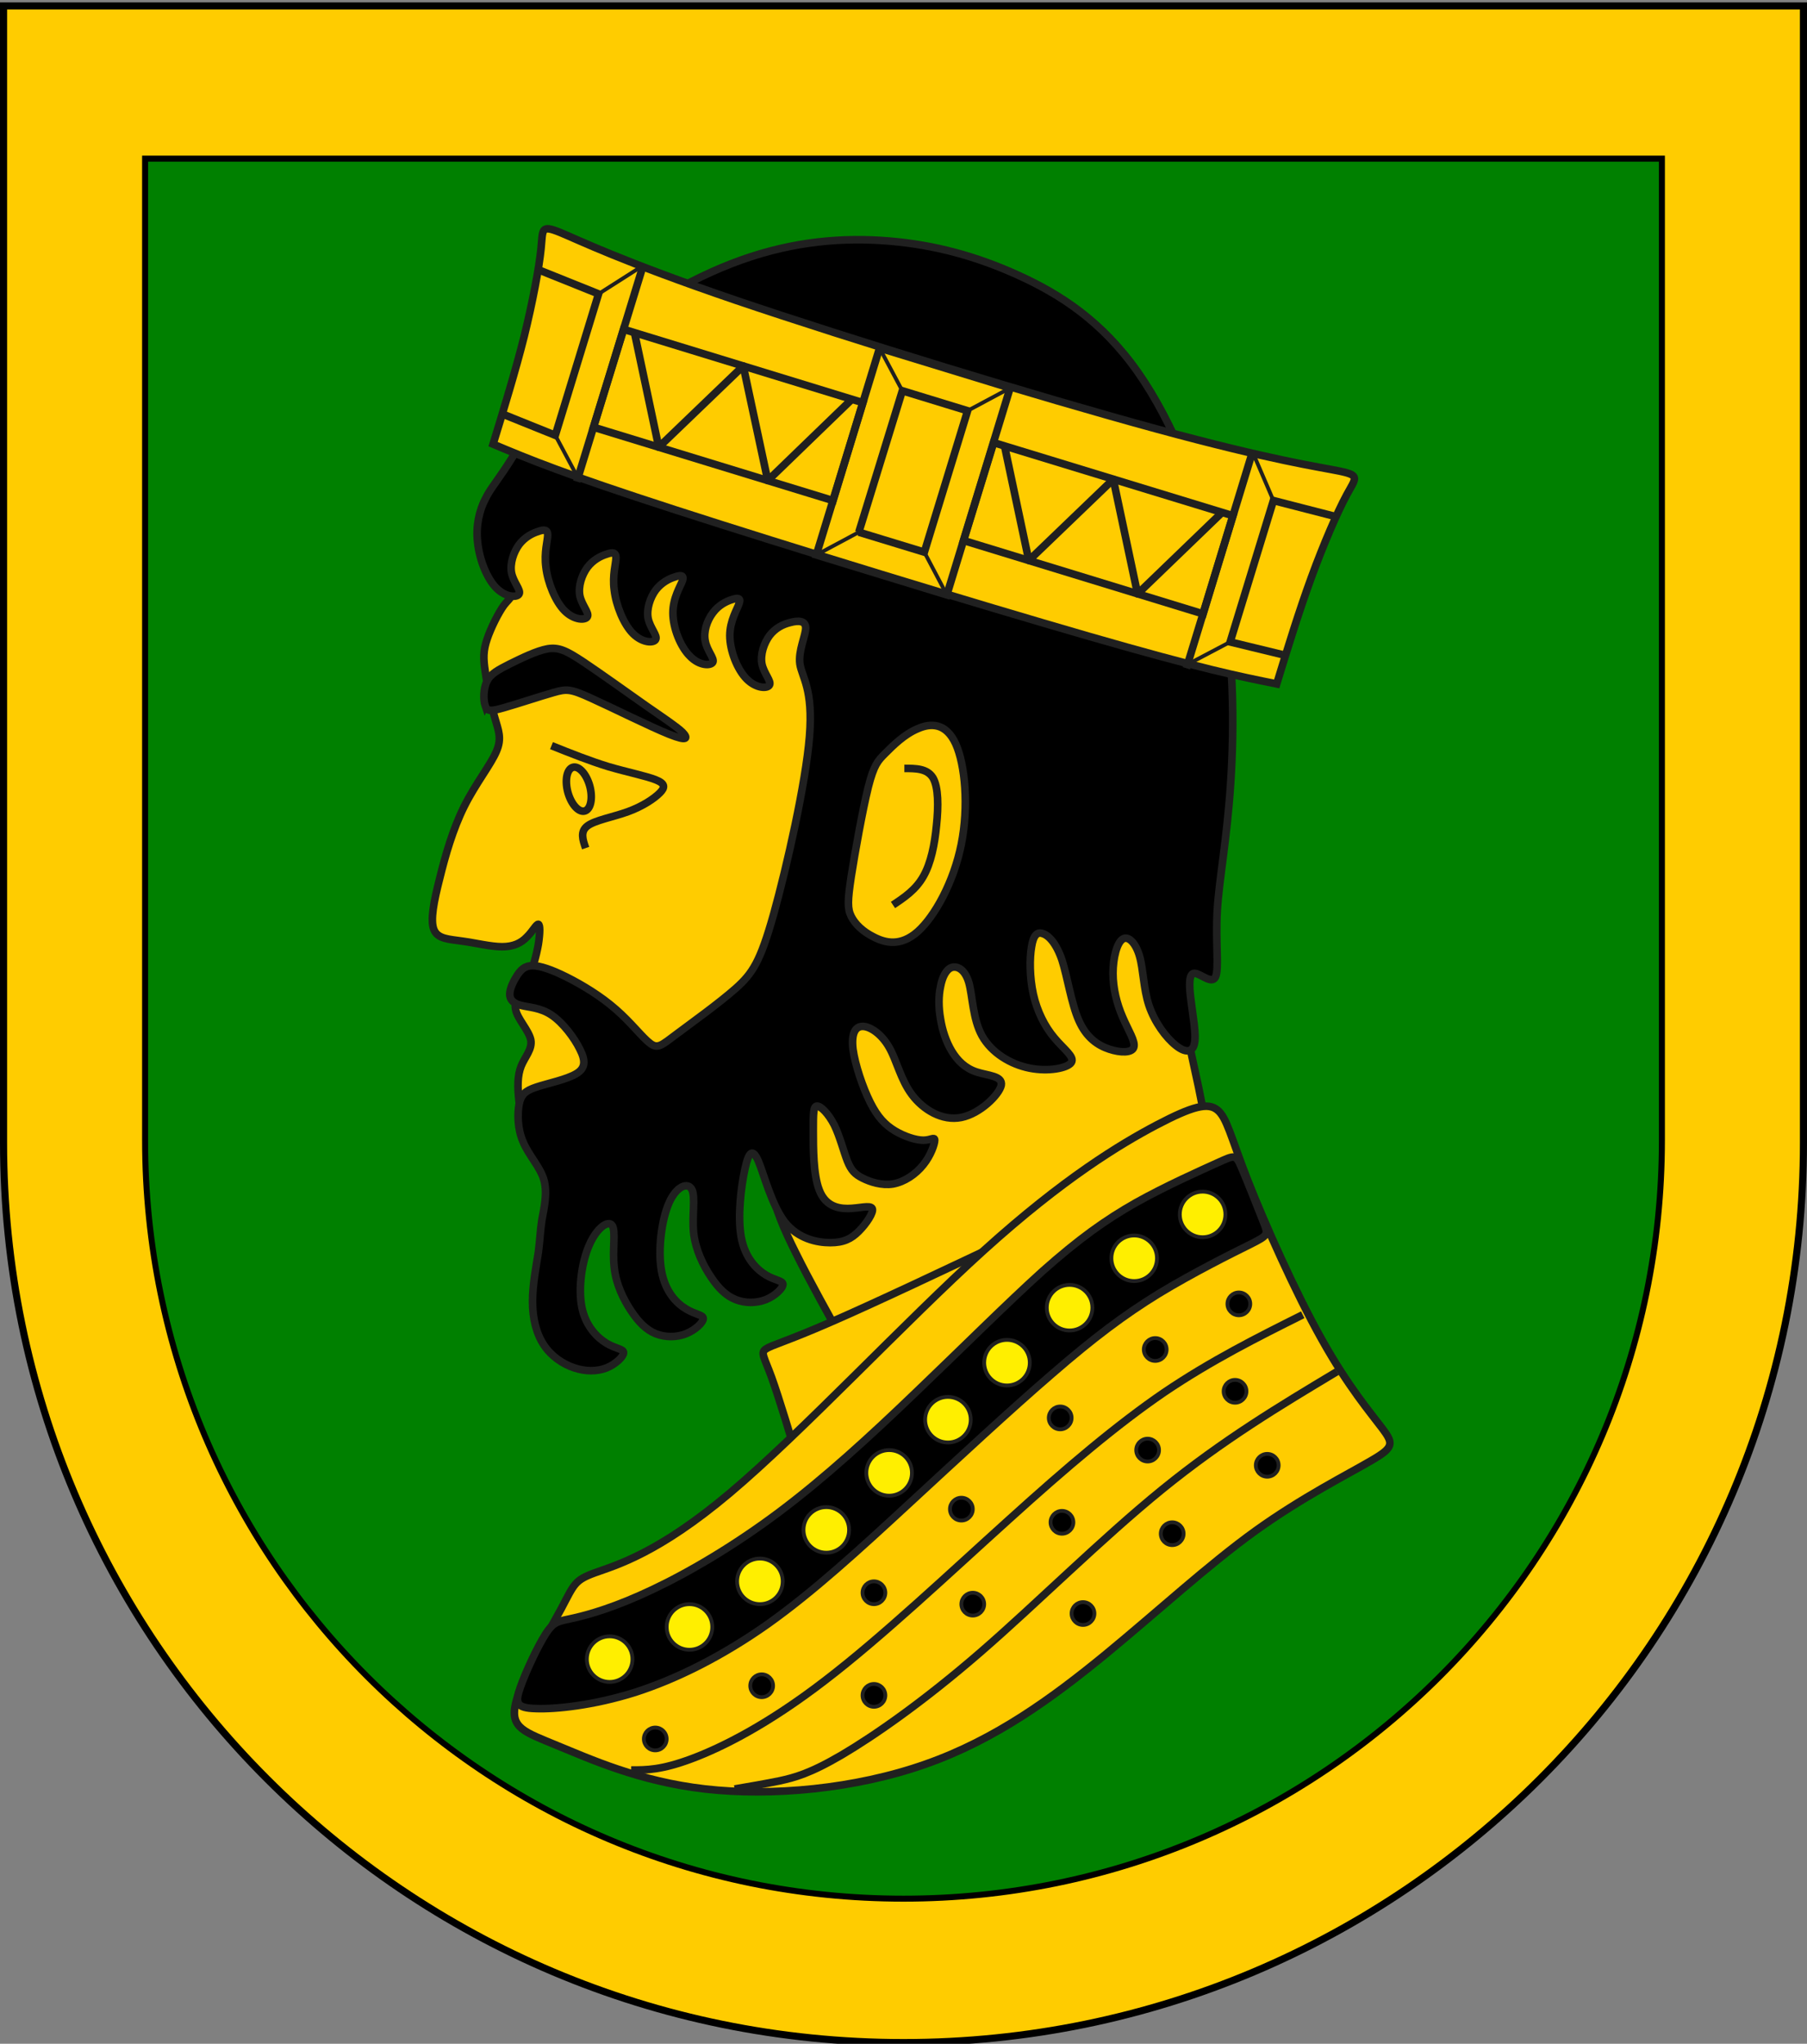 <?xml version="1.0" encoding="UTF-8" standalone="no"?>
<!-- Created with Inkscape (http://www.inkscape.org/) -->

<svg
   xmlns:dc="http://purl.org/dc/elements/1.1/"
   xmlns:cc="http://creativecommons.org/ns#"
   xmlns:rdf="http://www.w3.org/1999/02/22-rdf-syntax-ns#"
   xmlns:svg="http://www.w3.org/2000/svg"
   xmlns="http://www.w3.org/2000/svg"
   xmlns:xlink="http://www.w3.org/1999/xlink"
   xmlns:sodipodi="http://sodipodi.sourceforge.net/DTD/sodipodi-0.dtd"
   xmlns:inkscape="http://www.inkscape.org/namespaces/inkscape"
   version="1.1"
   width="763"
   height="863"
   id="svg2"
   inkscape:version="0.47 r22583"
   sodipodi:docname="Wappen_Baronie_Schnayttach.svg">
  <rect width="100%" height="100%" fill="#808080" stroke="none"/>
  <sodipodi:namedview
     pagecolor="#ffffff"
     bordercolor="#666666"
     borderopacity="1"
     objecttolerance="10"
     gridtolerance="10"
     guidetolerance="10"
     inkscape:pageopacity="0"
     inkscape:pageshadow="2"
     inkscape:window-width="1920"
     inkscape:window-height="1178"
     id="namedview99"
     showgrid="false"
     inkscape:zoom="0.90784973"
     inkscape:cx="381.50003"
     inkscape:cy="431.5"
     inkscape:window-x="-8"
     inkscape:window-y="-8"
     inkscape:window-maximized="1"
     inkscape:current-layer="svg2" />
  <defs
     id="defs4">
    <inkscape:perspective
       sodipodi:type="inkscape:persp3d"
       inkscape:vp_x="0 : 431.5 : 1"
       inkscape:vp_y="0 : 1000 : 0"
       inkscape:vp_z="763.00006 : 431.5 : 1"
       inkscape:persp3d-origin="381.50003 : 287.66667 : 1"
       id="perspective103" />
    <linearGradient
       x1="107.75"
       y1="191.963"
       x2="139.396"
       y2="166.385"
       id="linearGradient1800"
       xlink:href="#linearGradient1732"
       gradientUnits="userSpaceOnUse"
       gradientTransform="translate(-1.428571e-5,-5.714286e-5)" />
    <linearGradient
       x1="82.143"
       y1="264.167"
       x2="113.69"
       y2="258.413"
       id="linearGradient1590"
       xlink:href="#linearGradient1732"
       gradientUnits="userSpaceOnUse"
       gradientTransform="translate(-1.428571e-5,-5.714286e-5)" />
    <linearGradient
       x1="84.127"
       y1="260.595"
       x2="115.675"
       y2="257.619"
       id="linearGradient1598"
       xlink:href="#linearGradient1732"
       gradientUnits="userSpaceOnUse"
       gradientTransform="translate(-1.428571e-5,-5.714286e-5)" />
    <linearGradient
       x1="88.492"
       y1="297.103"
       x2="118.056"
       y2="280.635"
       id="linearGradient1606"
       xlink:href="#linearGradient1732"
       gradientUnits="userSpaceOnUse"
       gradientTransform="translate(-1.428571e-5,-5.714286e-5)" />
    <linearGradient
       x1="118.452"
       y1="312.778"
       x2="136.325"
       y2="294.722"
       id="linearGradient1614"
       xlink:href="#linearGradient1732"
       gradientUnits="userSpaceOnUse"
       gradientTransform="translate(-1.428571e-5,-5.714286e-5)" />
    <linearGradient
       x1="131.151"
       y1="395.317"
       x2="166.667"
       y2="415.357"
       id="linearGradient1622"
       xlink:href="#linearGradient1732"
       gradientUnits="userSpaceOnUse"
       gradientTransform="translate(-1.428571e-5,-5.714286e-5)" />
    <linearGradient
       x1="107.143"
       y1="225.278"
       x2="130.357"
       y2="242.341"
       id="linearGradient1582"
       xlink:href="#linearGradient1732"
       gradientUnits="userSpaceOnUse"
       gradientTransform="translate(-1.428571e-5,-5.714286e-5)" />
    <linearGradient
       x1="143.651"
       y1="488.968"
       x2="163.889"
       y2="454.048"
       id="linearGradient1642"
       xlink:href="#linearGradient1732"
       gradientUnits="userSpaceOnUse"
       gradientTransform="translate(-1.428571e-5,-5.714286e-5)" />
    <linearGradient
       x1="186.508"
       y1="491.746"
       x2="186.508"
       y2="458.413"
       id="linearGradient1650"
       xlink:href="#linearGradient1732"
       gradientUnits="userSpaceOnUse"
       gradientTransform="translate(-1.428571e-5,-5.714286e-5)" />
    <linearGradient
       x1="292.857"
       y1="493.73"
       x2="321.825"
       y2="513.175"
       id="linearGradient1658"
       xlink:href="#linearGradient1732"
       gradientUnits="userSpaceOnUse"
       gradientTransform="translate(-1.428571e-5,-5.714286e-5)" />
    <linearGradient
       x1="266.27"
       y1="534.206"
       x2="312.302"
       y2="534.603"
       id="linearGradient1666"
       xlink:href="#linearGradient1732"
       gradientUnits="userSpaceOnUse"
       gradientTransform="translate(-1.428571e-5,-5.714286e-5)" />
    <linearGradient
       x1="300"
       y1="566.746"
       x2="319.151"
       y2="547.595"
       id="linearGradient1674"
       xlink:href="#linearGradient1732"
       gradientUnits="userSpaceOnUse"
       gradientTransform="translate(-1.428571e-5,-5.714286e-5)" />
    <linearGradient
       x1="337.302"
       y1="571.111"
       x2="341.27"
       y2="546.905"
       id="linearGradient1682"
       xlink:href="#linearGradient1732"
       gradientUnits="userSpaceOnUse"
       gradientTransform="translate(-1.428571e-5,-5.714286e-5)" />
    <linearGradient
       x1="241.143"
       y1="51.421"
       x2="243.124"
       y2="48.303"
       id="linearGradient1397"
       xlink:href="#linearGradient1732"
       gradientUnits="userSpaceOnUse"
       gradientTransform="translate(75.923,47.102)" />
    <linearGradient
       id="linearGradient1732">
      <stop
         id="stop1734"
         style="stop-color:#ffffff;stop-opacity:1"
         offset="0" />
      <stop
         id="stop1736"
         style="stop-color:#ffffff;stop-opacity:1"
         offset="1" />
    </linearGradient>
    <linearGradient
       x1="177.338"
       y1="217.778"
       x2="211.83"
       y2="213.55"
       id="linearGradient1549"
       xlink:href="#linearGradient1732"
       gradientUnits="userSpaceOnUse"
       gradientTransform="translate(-1.428571e-5,-5.714286e-5)" />
    <linearGradient
       x1="124.585"
       y1="115.64"
       x2="157.2"
       y2="137.971"
       id="linearGradient1551"
       xlink:href="#linearGradient1732"
       gradientUnits="userSpaceOnUse"
       gradientTransform="translate(-1.428571e-5,-5.714286e-5)" />
    <linearGradient
       x1="87.547"
       y1="139.21"
       x2="124.361"
       y2="137.971"
       id="linearGradient1553"
       xlink:href="#linearGradient1732"
       gradientUnits="userSpaceOnUse"
       gradientTransform="translate(-1.428571e-5,-5.714286e-5)" />
    <linearGradient
       x1="112.239"
       y1="75.234"
       x2="137.605"
       y2="90.412"
       id="linearGradient1555"
       xlink:href="#linearGradient1732"
       gradientUnits="userSpaceOnUse"
       gradientTransform="translate(-1.428571e-5,-5.714286e-5)" />
    <linearGradient
       x1="179.583"
       y1="75.234"
       x2="193.021"
       y2="101.814"
       id="linearGradient1557"
       xlink:href="#linearGradient1732"
       gradientUnits="userSpaceOnUse"
       gradientTransform="translate(-1.428571e-5,-5.714286e-5)" />
    <linearGradient
       x1="270.496"
       y1="176.249"
       x2="296.929"
       y2="185.716"
       id="linearGradient1559"
       xlink:href="#linearGradient1732"
       gradientUnits="userSpaceOnUse"
       gradientTransform="translate(-1.428571e-5,-5.714286e-5)" />
    <linearGradient
       x1="94.281"
       y1="496.131"
       x2="124.137"
       y2="467.622"
       id="linearGradient1561"
       xlink:href="#linearGradient1732"
       gradientUnits="userSpaceOnUse"
       gradientTransform="translate(-1.428571e-5,-5.714286e-5)" />
    <linearGradient
       x1="171"
       y1="92.5"
       x2="180"
       y2="96.5"
       id="linearGradient2433"
       xlink:href="#linearGradient1732"
       gradientUnits="userSpaceOnUse" />
    <radialGradient
       cx="221.445"
       cy="226.331"
       r="300"
       fx="221.445"
       fy="226.331"
       id="radialGradient3163"
       xlink:href="#linearGradient2893"
       gradientUnits="userSpaceOnUse"
       gradientTransform="matrix(1.353,0,0,1.349,-77.629,-85.747)" />
    <linearGradient
       id="linearGradient2893">
      <stop
         id="stop2895"
         style="stop-color:#ffffff;stop-opacity:0.314"
         offset="0" />
      <stop
         id="stop2897"
         style="stop-color:#ffffff;stop-opacity:0.251"
         offset="0.19" />
      <stop
         id="stop2901"
         style="stop-color:#6b6b6b;stop-opacity:0.125"
         offset="0.6" />
      <stop
         id="stop2899"
         style="stop-color:#000000;stop-opacity:0.125"
         offset="1" />
    </linearGradient>
    <linearGradient
       id="linearGradient2027">
      <stop
         id="stop2029"
         style="stop-color:#ffffff;stop-opacity:0.314"
         offset="0" />
      <stop
         id="stop2031"
         style="stop-color:#ffffff;stop-opacity:0.251"
         offset="0.19" />
      <stop
         id="stop2033"
         style="stop-color:#6b6b6b;stop-opacity:0.125"
         offset="0.6" />
      <stop
         id="stop2035"
         style="stop-color:#000000;stop-opacity:0.125"
         offset="1" />
    </linearGradient>
    <linearGradient
       id="linearGradient2037">
      <stop
         id="stop2039"
         style="stop-color:#ffffff;stop-opacity:1"
         offset="0" />
      <stop
         id="stop2041"
         style="stop-color:#ffffff;stop-opacity:1"
         offset="0.229" />
      <stop
         id="stop2043"
         style="stop-color:#000000;stop-opacity:1"
         offset="1" />
    </linearGradient>
    <linearGradient
       id="linearGradient2045">
      <stop
         id="stop2047"
         style="stop-color:#fd0000;stop-opacity:1"
         offset="0" />
      <stop
         id="stop2049"
         style="stop-color:#e77275;stop-opacity:0.659"
         offset="0.5" />
      <stop
         id="stop2051"
         style="stop-color:#000000;stop-opacity:0.323"
         offset="1" />
    </linearGradient>
    <radialGradient
       cx="225.524"
       cy="218.901"
       r="300"
       fx="225.524"
       fy="218.901"
       id="radialGradient2053"
       xlink:href="#linearGradient2955"
       gradientUnits="userSpaceOnUse"
       gradientTransform="matrix(-4.167939e-4,2.183,-1.884,-3.599562e-4,615.597,-289.121)" />
    <polygon
       points="-0.951,-0.309 0.951,-0.309 -0.588,0.809 0,-1 0,-1 0.588,0.809 "
       transform="scale(53,53)"
       id="polygon2055" />
    <clipPath
       id="clipPath2057">
      <path
         d="m 0,-200 0,800 300,0 0,-800 -300,0 z"
         id="path2059" />
    </clipPath>
    <radialGradient
       cx="225.524"
       cy="218.901"
       r="300"
       fx="225.524"
       fy="218.901"
       id="radialGradient2061"
       xlink:href="#linearGradient2955"
       gradientUnits="userSpaceOnUse"
       gradientTransform="matrix(-4.167939e-4,2.183,-1.884,-3.599562e-4,615.597,-289.121)" />
    <radialGradient
       cx="225.524"
       cy="218.901"
       r="300"
       fx="225.524"
       fy="218.901"
       id="radialGradient2063"
       xlink:href="#linearGradient2955"
       gradientUnits="userSpaceOnUse"
       gradientTransform="matrix(0,1.749,-1.593,-1.049767e-7,551.788,-191.29)" />
    <radialGradient
       cx="225.524"
       cy="218.901"
       r="300"
       fx="225.524"
       fy="218.901"
       id="radialGradient2065"
       xlink:href="#linearGradient2955"
       gradientUnits="userSpaceOnUse"
       gradientTransform="matrix(0,1.386,-1.323,-5.741131e-8,-158.082,-109.541)" />
    <radialGradient
       cx="221.445"
       cy="226.331"
       r="300"
       fx="221.445"
       fy="226.331"
       id="radialGradient2067"
       xlink:href="#linearGradient2893-7"
       gradientUnits="userSpaceOnUse"
       gradientTransform="matrix(1.353,0,0,1.349,24.696,-10.282)" />
    <radialGradient
       cx="221.445"
       cy="226.331"
       r="300"
       fx="221.445"
       fy="226.331"
       id="radialGradient3163-8"
       xlink:href="#linearGradient2893-7"
       gradientUnits="userSpaceOnUse"
       gradientTransform="matrix(1.353,0,0,1.349,-77.629,-85.747)" />
    <radialGradient
       cx="225.524"
       cy="218.901"
       r="300"
       fx="225.524"
       fy="218.901"
       id="radialGradient2871"
       xlink:href="#linearGradient2955"
       gradientUnits="userSpaceOnUse"
       gradientTransform="matrix(0,1.386,-1.323,-5.741131e-8,-158.082,-109.541)" />
    <radialGradient
       cx="225.524"
       cy="218.901"
       r="300"
       fx="225.524"
       fy="218.901"
       id="radialGradient2865"
       xlink:href="#linearGradient2955"
       gradientUnits="userSpaceOnUse"
       gradientTransform="matrix(0,1.749,-1.593,-1.049767e-7,551.788,-191.29)" />
    <radialGradient
       cx="225.524"
       cy="218.901"
       r="300"
       fx="225.524"
       fy="218.901"
       id="radialGradient1911"
       xlink:href="#linearGradient2955"
       gradientUnits="userSpaceOnUse"
       gradientTransform="matrix(-4.167939e-4,2.183,-1.884,-3.599562e-4,615.597,-289.121)" />
    <clipPath
       id="clip">
      <path
         d="m 0,-200 0,800 300,0 0,-800 -300,0 z"
         id="path10" />
    </clipPath>
    <polygon
       points="-0.951,-0.309 0.951,-0.309 -0.588,0.809 0,-1 0,-1 0.588,0.809 "
       transform="scale(53,53)"
       id="star" />
    <radialGradient
       cx="225.524"
       cy="218.901"
       r="300"
       fx="225.524"
       fy="218.901"
       id="radialGradient2961"
       xlink:href="#linearGradient2955"
       gradientUnits="userSpaceOnUse"
       gradientTransform="matrix(-4.167939e-4,2.183,-1.884,-3.599562e-4,615.597,-289.121)" />
    <linearGradient
       id="linearGradient2955">
      <stop
         id="stop2867"
         style="stop-color:#fd0000;stop-opacity:1"
         offset="0" />
      <stop
         id="stop2873"
         style="stop-color:#e77275;stop-opacity:0.659"
         offset="0.5" />
      <stop
         id="stop2959"
         style="stop-color:#000000;stop-opacity:0.323"
         offset="1" />
    </linearGradient>
    <linearGradient
       id="linearGradient2885">
      <stop
         id="stop2887"
         style="stop-color:#ffffff;stop-opacity:1"
         offset="0" />
      <stop
         id="stop2891"
         style="stop-color:#ffffff;stop-opacity:1"
         offset="0.229" />
      <stop
         id="stop2889"
         style="stop-color:#000000;stop-opacity:1"
         offset="1" />
    </linearGradient>
    <linearGradient
       id="linearGradient2893-7">
      <stop
         id="stop2895-4"
         style="stop-color:#ffffff;stop-opacity:0.314"
         offset="0" />
      <stop
         id="stop2897-0"
         style="stop-color:#ffffff;stop-opacity:0.251"
         offset="0.19" />
      <stop
         id="stop2901-9"
         style="stop-color:#6b6b6b;stop-opacity:0.125"
         offset="0.6" />
      <stop
         id="stop2899-4"
         style="stop-color:#000000;stop-opacity:0.125"
         offset="1" />
    </linearGradient>
    <linearGradient
       id="linearGradient2893-74">
      <stop
         id="stop2895-0"
         style="stop-color:#ffffff;stop-opacity:0.314"
         offset="0" />
      <stop
         id="stop2897-9"
         style="stop-color:#ffffff;stop-opacity:0.251"
         offset="0.19" />
      <stop
         id="stop2901-4"
         style="stop-color:#6b6b6b;stop-opacity:0.125"
         offset="0.6" />
      <stop
         id="stop2899-8"
         style="stop-color:#000000;stop-opacity:0.125"
         offset="1" />
    </linearGradient>
    <style
       id="style2995"
       type="text/css">
  .Rand1 { stroke: #202020; stroke-width:15; }
  .Rand2 { stroke: #202020; stroke-width:30; }
  .Rand6 { stroke: #202020; stroke-width:90; }
  .Rand2R { stroke: #202020; stroke-width:30; stroke-linejoin:round; }
  .Schwarz { fill: #000000; }
  .Blau { fill: #0000ff; }
  .Gold { fill: #ffef00; }
  </style>
    <clipPath
       id="clippath">
      <path
         id="path2993"
         d="M360,4140 A3240,3240 0.0 0 0 6840,4140 L6840,270 L360,270 L360,4140 Z" />
    </clipPath>
    <inkscape:perspective
       id="perspective3057"
       inkscape:persp3d-origin="219 : 160 : 1"
       inkscape:vp_z="438 : 240 : 1"
       inkscape:vp_y="0 : 1000 : 0"
       inkscape:vp_x="0 : 240 : 1"
       sodipodi:type="inkscape:persp3d" />
    <inkscape:perspective
       id="perspective3289"
       inkscape:persp3d-origin="0.5 : 0.33333333 : 1"
       inkscape:vp_z="1 : 0.5 : 1"
       inkscape:vp_y="0 : 1000 : 0"
       inkscape:vp_x="0 : 0.5 : 1"
       sodipodi:type="inkscape:persp3d" />
  </defs>
  <path
     d="m 1.5,2.51 0,480 c 0,209.868 170.132,380 380,380 209.868,0 380,-170.132 380,-380 l 0,-480 -760,0 z"
     id="path2850"
     style="fill:#ffcc00;fill-opacity:1;stroke:#000000;stroke-width:3;stroke-miterlimit:4;stroke-opacity:1;stroke-dasharray:none" />
  <path
     d="m 61.264,66.991 0,414.509 c 0,176.861 143.375,320.236 320.236,320.236 176.861,0 320.236,-143.375 320.236,-320.236 l 0,-414.509 -640.472,0 z"
     id="path2850-1"
     style="fill:#008000;fill-opacity:1;stroke:#000000;stroke-width:2.528;stroke-miterlimit:4;stroke-opacity:1;stroke-dasharray:none"
     sodipodi:nodetypes="ccsccc" />
  <g
     transform="translate(-537.854,38.854)"
     id="layer4"
     style="display:inline" />
  <g
     transform="translate(-1692.639,-716.663)"
     id="layer4-4">
    <g
       transform="translate(29.915,-1710.963)"
       id="g2119">
      <g
         transform="translate(-1361.835,-74.826)"
         id="g11024" />
    </g>
  </g>
  <g
     id="g3355"
     transform="translate(-8,20)">
    <path
       style="fill:#ffcc00;stroke:#202020;stroke-width:3.204"
       id="kopf-1"
       class="Gold Rand2"
       d="m 365.832,549.59 c -8.01,-14.419 -16.021,-28.837 -21.575,-40.052 -5.661,-11.215 -8.865,-19.225 -10.467,-27.235 -1.602,-8.01 -1.602,-16.021 0,-22.429 1.602,-6.408 4.806,-11.215 0,-11.215 -4.806,0 -17.623,4.806 -27.983,7.156 -10.467,2.457 -18.477,2.457 -27.342,4.913 -8.758,2.35 -18.37,7.156 -26.381,8.758 -8.01,1.602 -14.419,0 -18.477,-4.806 -3.952,-4.806 -5.554,-12.817 -6.408,-19.225 -0.748,-6.408 -0.748,-11.215 0.855,-15.273 1.602,-3.952 4.806,-7.156 4.059,-11.108 -0.854,-4.059 -5.661,-8.865 -6.408,-12.817 -0.854,-4.059 2.35,-7.263 4.699,-11.927 2.457,-4.663 4.059,-10.787 4.913,-15.594 0.748,-4.806 0.748,-8.294 0,-8.438 -0.854,-0.142 -2.456,3.062 -4.913,5.412 -2.35,2.457 -5.554,4.059 -10.36,4.059 -4.806,0 -11.214,-1.602 -16.768,-2.35 -5.661,-0.854 -10.467,-0.854 -12.069,-4.913 -1.602,-3.952 0,-11.962 2.456,-21.575 2.35,-9.612 5.554,-20.827 10.36,-30.439 4.806,-9.612 11.214,-17.623 13.564,-23.177 2.456,-5.661 0.854,-8.865 -0.748,-14.525 -1.602,-5.554 -3.204,-13.564 -3.952,-19.225 -0.855,-5.554 -0.855,-8.758 0.748,-13.564 1.602,-4.806 4.806,-11.215 7.156,-14.419 2.457,-3.204 4.059,-3.204 3.204,-8.01 -0.748,-4.806 -3.952,-14.419 -3.204,-21.681 0.854,-7.156 5.661,-11.962 12.069,-16.768 6.408,-4.806 14.419,-9.612 38.45,-14.419 24.031,-4.806 64.083,-9.612 105.737,-0.854 41.654,8.865 84.91,31.294 108.193,49.771 23.177,18.37 26.381,32.789 26.381,47.208 0,14.419 -3.204,28.837 -5.661,47.208 -2.35,18.477 -3.952,40.906 -2.35,61.733 1.602,20.827 6.408,40.052 10.467,59.277 3.952,19.225 7.156,38.45 10.36,57.675" />
    <path
       style="fill:#ffcc00;stroke:#202020;stroke-width:3.204"
       id="kragen-1"
       class="Gold Rand2"
       d="m 437.925,501.528 c -30.439,14.419 -60.879,28.837 -79.356,36.848 -18.37,8.01 -24.779,9.612 -27.128,11.214 -2.456,1.602 -0.854,3.204 2.35,11.962 3.204,8.865 8.01,24.886 12.817,40.906" />
    <path
       style="fill:#ffcc00;stroke:#202020;stroke-width:3.204"
       id="mantel-1"
       class="Gold Rand2"
       d="m 496.348,455.067 c -15.166,8.01 -39.197,22.429 -72.841,52.868 -33.644,30.439 -76.9,76.9 -107.339,102.533 -30.439,25.633 -48.062,30.439 -56.927,33.644 -8.758,3.204 -8.758,4.806 -14.312,15.273 -5.661,10.36 -16.875,29.585 -19.225,39.945 -2.456,10.467 3.952,12.069 17.516,17.73 13.671,5.554 34.498,15.166 62.588,18.37 27.983,3.204 63.229,0 92.92,-10.467 29.585,-10.36 53.616,-27.983 76.045,-46.353 22.429,-18.477 43.256,-37.702 63.229,-52.121 20.079,-14.419 39.304,-24.031 48.917,-29.692 9.612,-5.554 9.612,-7.156 4.806,-13.564 -4.806,-6.408 -14.419,-17.623 -25.633,-37.702 -11.214,-19.973 -24.031,-48.81 -31.294,-67.287 -7.156,-18.37 -8.758,-26.381 -12.817,-29.585 -3.952,-3.204 -10.36,-1.602 -25.633,6.408 z" />
    <path
       style="fill:#000000;stroke:#202020;stroke-width:3.204"
       id="haar-1"
       class="Schwarz Rand2"
       d="m 212.887,190.725 c -2.457,4.806 -4.059,11.215 -3.204,18.37 0.748,7.263 3.952,15.273 7.904,19.225 4.059,4.059 8.865,4.059 9.612,2.457 0.855,-1.602 -2.35,-4.806 -3.204,-8.865 -0.748,-3.952 0.855,-8.758 3.204,-11.962 2.457,-3.204 5.661,-4.806 8.117,-5.554 2.35,-0.854 3.952,-0.854 3.952,1.495 0,2.457 -1.602,7.263 -0.748,13.671 0.748,6.408 3.952,14.419 7.904,18.37 4.059,4.059 8.865,4.059 9.612,2.457 0.855,-1.602 -2.35,-4.806 -3.204,-8.865 -0.748,-3.952 0.854,-8.758 3.204,-11.962 2.457,-3.204 5.661,-4.806 8.117,-5.554 2.35,-0.854 3.952,-0.854 3.952,1.495 0,2.457 -1.602,7.263 -0.748,13.671 0.748,6.408 3.952,14.419 7.904,18.37 4.059,4.059 8.865,4.059 9.612,2.457 0.854,-1.602 -2.35,-4.806 -3.204,-8.865 -0.748,-3.952 0.854,-8.758 3.204,-11.962 2.457,-3.204 5.661,-4.806 8.117,-5.554 2.35,-0.854 3.952,-0.854 3.204,1.495 -0.854,2.457 -4.059,7.263 -4.059,13.671 0,6.408 3.204,14.419 7.263,18.37 3.952,4.059 8.758,4.059 9.613,2.457 0.748,-1.602 -2.457,-4.806 -3.204,-8.865 -0.854,-3.952 0.748,-8.758 3.204,-11.962 2.35,-3.204 5.554,-4.806 7.903,-5.554 2.457,-0.854 4.059,-0.854 3.204,1.495 -0.748,2.457 -3.952,7.263 -3.952,13.671 0,6.408 3.204,14.419 7.156,18.37 4.059,4.059 8.865,4.059 9.613,2.457 0.854,-1.602 -2.35,-4.806 -3.204,-8.865 -0.748,-3.952 0.854,-8.758 3.204,-11.962 2.456,-3.204 5.661,-4.806 8.865,-5.554 3.204,-0.854 6.408,-0.854 6.408,2.35 0,3.204 -3.204,9.612 -2.456,15.166 0.854,5.661 5.661,10.467 4.059,30.546 -1.602,19.973 -9.612,55.218 -15.166,75.191 -5.661,20.079 -8.865,24.886 -16.021,31.294 -7.263,6.408 -18.477,14.419 -24.886,19.225 -6.408,4.806 -8.01,6.408 -11.215,3.952 -3.204,-2.35 -8.01,-8.758 -14.419,-14.312 -6.408,-5.661 -14.419,-10.467 -20.827,-13.671 -6.408,-3.204 -11.214,-4.806 -14.419,-4.806 -3.204,0 -4.806,1.602 -6.408,3.952 -1.602,2.457 -3.204,5.661 -3.204,8.117 0,2.35 1.602,3.952 4.806,4.699 3.204,0.854 8.01,0.854 12.817,4.059 4.806,3.204 9.612,9.612 11.962,14.419 2.457,4.806 2.457,8.01 -1.495,10.36 -4.059,2.457 -12.069,4.059 -16.875,5.661 -4.806,1.602 -6.408,3.204 -7.263,7.156 -0.748,4.059 -0.748,10.467 1.709,16.021 2.35,5.661 7.156,10.467 8.758,16.021 1.602,5.661 0,12.069 -0.854,16.875 -0.748,4.806 -0.748,8.01 -1.495,13.671 -0.854,5.554 -2.456,13.564 -2.456,20.72 0,7.263 1.602,13.671 4.806,18.477 3.204,4.806 8.01,8.01 12.817,9.612 4.806,1.602 9.613,1.602 13.671,0 3.952,-1.602 7.156,-4.806 7.156,-6.408 0,-1.602 -3.204,-1.602 -7.156,-3.952 -4.059,-2.457 -8.865,-7.263 -10.467,-15.273 -1.602,-8.01 0,-19.225 3.204,-26.381 3.204,-7.263 8.01,-10.467 9.612,-8.117 1.602,2.457 0,10.467 0.854,17.73 0.748,7.156 3.952,13.564 7.156,18.37 3.204,4.806 6.408,8.01 10.36,9.612 4.059,1.602 8.865,1.602 12.817,0 4.059,-1.602 7.263,-4.806 7.263,-6.408 0,-1.602 -3.204,-1.602 -7.263,-4.059 -3.952,-2.35 -8.758,-7.156 -10.36,-16.021 -1.602,-8.758 0,-21.575 3.204,-28.837 3.204,-7.156 8.01,-8.758 9.612,-5.554 1.602,3.204 0,11.215 0.748,18.37 0.854,7.263 4.059,13.671 7.263,18.477 3.204,4.806 6.408,8.01 10.467,9.612 3.952,1.602 8.758,1.602 12.817,0 3.952,-1.602 7.156,-4.806 7.156,-6.408 0,-1.602 -3.204,-1.602 -7.156,-3.952 -4.059,-2.457 -8.865,-7.263 -10.467,-16.021 -1.602,-8.865 0,-21.681 1.602,-28.837 1.602,-7.263 3.204,-8.865 5.661,-3.204 2.35,5.554 5.554,18.37 11.108,25.633 5.661,7.156 13.671,8.758 19.225,8.758 5.661,0 8.865,-1.602 12.069,-4.806 3.204,-3.204 6.408,-8.01 5.661,-9.612 -0.855,-1.602 -5.661,0 -10.467,0 -4.806,0 -9.612,-1.602 -11.962,-8.01 -2.456,-6.408 -2.456,-17.623 -2.456,-24.779 0,-7.263 0,-10.467 1.602,-10.467 1.602,0 4.806,3.204 7.263,8.01 2.35,4.806 3.952,11.215 5.554,15.273 1.602,3.952 3.204,5.554 6.408,7.156 3.204,1.602 8.01,3.204 12.817,2.457 4.806,-0.854 9.612,-4.059 12.817,-8.117 3.204,-3.952 4.806,-8.758 4.806,-10.36 0,-1.602 -1.602,0 -4.806,0 -3.204,0 -8.01,-1.602 -11.962,-3.952 -4.059,-2.457 -7.263,-5.661 -10.467,-12.069 -3.204,-6.408 -6.408,-16.021 -7.263,-22.429 -0.748,-6.408 0.854,-9.612 4.059,-9.612 3.204,0 8.01,3.204 11.215,8.865 3.204,5.554 4.806,13.564 9.612,19.973 4.806,6.408 12.817,11.215 20.827,9.612 8.01,-1.602 16.021,-9.612 16.875,-13.564 0.748,-4.059 -5.661,-4.059 -10.467,-5.661 -4.806,-1.602 -8.01,-4.806 -10.467,-8.865 -2.35,-3.952 -3.952,-8.758 -4.699,-13.564 -0.855,-4.806 -0.855,-9.612 0,-13.564 0.748,-4.059 2.35,-7.263 4.699,-8.117 2.456,-0.748 5.661,0.854 7.263,6.408 1.602,5.661 1.602,15.273 5.554,22.429 4.059,7.263 12.069,12.069 20.079,13.671 8.01,1.602 16.021,0 17.623,-2.35 1.602,-2.457 -3.204,-5.661 -7.156,-10.467 -4.059,-4.806 -7.263,-11.215 -8.865,-18.37 -1.602,-7.263 -1.602,-15.273 -0.748,-20.079 0.748,-4.806 2.35,-6.408 4.699,-5.554 2.457,0.748 5.661,3.952 8.117,11.108 2.35,7.263 3.952,18.477 7.156,25.633 3.204,7.263 8.01,10.467 12.817,12.069 4.806,1.602 9.613,1.602 10.36,-0.748 0.855,-2.457 -2.35,-7.263 -4.699,-12.817 -2.456,-5.661 -4.059,-12.069 -4.059,-18.477 0,-6.408 1.602,-12.817 4.059,-14.419 2.35,-1.602 5.554,1.602 7.156,7.263 1.602,5.554 1.602,13.564 3.952,20.72 2.456,7.263 7.263,13.671 11.321,16.875 3.952,3.204 7.156,3.204 7.903,-0.854 0.855,-3.952 -0.748,-11.962 -1.495,-18.37 -0.855,-6.408 -0.855,-11.215 1.495,-11.215 2.457,0 7.263,4.806 8.865,1.602 1.602,-3.204 0,-14.419 0.748,-27.983 0.854,-13.671 4.059,-29.692 5.661,-53.723 1.602,-24.031 1.602,-56.073 -4.806,-88.114 -6.408,-32.041 -19.225,-64.083 -34.391,-85.658 -15.273,-21.681 -32.896,-32.896 -50.519,-40.906 -17.623,-8.01 -35.246,-12.817 -54.47,-14.419 -19.225,-1.602 -40.052,0 -62.481,8.01 -22.429,8.01 -46.46,22.429 -63.229,38.45 -16.875,16.021 -26.488,33.644 -32.896,44.11 -6.408,10.36 -9.613,13.564 -11.962,18.37 z" />
    <path
       style="fill:#000000;stroke:#202020;stroke-width:3.204"
       id="haar-2"
       class="Schwarz Rand2"
       d="m 212.887,278.092 c 0.748,2.35 2.35,2.35 7.903,0.748 5.661,-1.602 15.273,-4.806 20.934,-6.408 5.554,-1.602 7.156,-1.602 16.021,2.457 8.758,3.952 24.779,11.962 32.789,15.166 8.01,3.204 8.01,1.602 5.661,-0.854 -2.456,-2.35 -7.263,-5.554 -15.273,-11.108 -8.01,-5.661 -19.225,-13.671 -26.381,-18.477 -7.263,-4.806 -10.467,-6.408 -15.273,-5.661 -4.806,0.854 -11.214,4.059 -16.021,6.408 -4.806,2.457 -8.01,4.059 -9.613,7.263 -1.602,3.204 -1.602,8.01 -0.748,10.467 z" />
    <path
       style="fill:#ffcc00;stroke:#202020;stroke-width:3.204"
       id="ohr-1"
       class="Gold Rand2"
       d="m 374.59,312.483 c -2.35,9.612 -5.554,27.235 -7.156,37.595 -1.602,10.467 -1.602,13.671 0,16.875 1.602,3.204 4.806,6.408 9.612,8.758 4.806,2.457 11.215,4.059 18.477,-2.35 7.156,-6.408 15.166,-20.827 18.37,-36.848 3.204,-16.021 1.602,-33.644 -2.35,-42.402 -4.059,-8.865 -10.467,-8.865 -16.021,-6.408 -5.661,2.35 -10.467,7.156 -13.671,10.36 -3.204,3.204 -4.806,4.806 -7.263,14.419 z" />
    <path
       style="fill:none;stroke:#202020;stroke-width:3.204"
       id="auge-1"
       class="Rand2"
       d="m 257.048,311.986 a 9.613,4.807 75 0 0 -9.286,2.489 9.613,4.807 75 0 0 9.286,-2.489 z" />
    <path
       style="fill:none;stroke:#202020;stroke-width:3.204"
       id="linie-1"
       class="Rand2"
       d="m 240.87,294.86 c 8.01,3.204 16.021,6.408 24.031,8.865 8.01,2.35 16.021,3.952 19.972,5.554 4.059,1.602 4.059,3.204 1.709,5.554 -2.457,2.457 -7.263,5.661 -13.476,7.922 -6.212,2.26 -13.831,3.578 -17.035,5.981 -3.204,2.403 -1.993,5.891 -0.783,9.381" />
    <path
       style="fill:none;stroke:#202020;stroke-width:3.204"
       id="linie-2"
       class="Rand2"
       d="m 389.863,304.472 c 4.806,0 9.612,0 12.069,3.952 2.35,4.059 2.35,12.069 1.495,20.079 -0.748,8.01 -2.35,16.021 -5.554,21.575 -3.204,5.661 -8.01,8.865 -12.817,12.069" />
    <path
       style="fill:#ffcc00;stroke:#202020;stroke-width:3.204"
       id="krone-1"
       class="Gold Rand2"
       d="m 216.198,167.549 c 14.846,6.23 29.692,12.461 77.006,27.751 47.208,15.291 126.884,39.643 174.608,53.402 47.725,13.761 63.495,16.929 79.267,20.097 4.699,-15.308 9.399,-30.618 14.632,-44.93 5.233,-14.312 11.001,-27.626 14.881,-34.818 3.881,-7.191 5.874,-8.259 -2.794,-10.075 -8.669,-1.816 -28.001,-4.379 -77.487,-17.855 C 446.825,147.648 367.185,123.26 318.642,106.777 270.1,90.187 252.654,81.499 244.502,78.153 c -8.259,-3.346 -7.228,-1.353 -8.046,6.764 -0.819,8.117 -3.489,22.359 -7.121,37.151 -3.738,14.792 -8.438,30.136 -13.137,45.481 z" />
    <path
       style="fill:none;stroke:#202020;stroke-width:1.602"
       id="klinie2-1"
       class="Rand1"
       d="m 379.396,126.963 9.612,18.05 27.556,8.438 17.943,-9.612" />
    <path
       style="fill:none;stroke:#202020;stroke-width:1.602"
       id="klinie2-2"
       class="Rand1"
       d="m 352.695,214.329 17.943,-9.612 27.663,8.438 9.506,18.05" />
    <path
       style="fill:none;stroke:#202020;stroke-width:1.602"
       id="klinie2-3"
       class="Rand1"
       d="m 279.32,92.251 -18.584,11.855 -18.264,59.704 9.612,18.05" />
    <path
       style="fill:none;stroke:#202020;stroke-width:1.602"
       id="klinie2-4"
       class="Rand1"
       d="m 537.04,171.18 8.651,20.186 -18.264,59.704 -18.05,9.506" />
    <path
       style="fill:none;stroke:#202020;stroke-width:3.204"
       id="klinie1-1"
       class="Rand2"
       d="m 414.855,208.241 101.144,30.973 12.603,-41.44 -101.037,-30.867 -12.71,41.334 z" />
    <path
       style="fill:none;stroke:#202020;stroke-width:3.204"
       id="klinie1-2"
       class="Rand2"
       d="m 352.695,214.329 55.111,16.875 26.701,-87.366 -55.111,-16.875 -26.701,87.366 z" />
    <path
       style="fill:none;stroke:#202020;stroke-width:3.204"
       id="klinie1-3"
       class="Rand2"
       d="M 279.747,91.503 251.551,183.356" />
    <path
       style="fill:none;stroke:#202020;stroke-width:3.204"
       id="klinie1-4"
       class="Rand2"
       d="m 537.04,170.219 -28.09,91.959" />
    <path
       style="fill:none;stroke:#202020;stroke-width:3.204"
       id="klinie1-5"
       class="Rand2"
       d="m 370.638,204.717 27.663,8.438 18.264,-59.704 -27.556,-8.438 -18.37,59.704 z" />
    <path
       style="fill:none;stroke:#202020;stroke-width:3.204"
       id="klinie1-6"
       class="Rand2"
       d="m 219.936,154.732 22.536,9.078 18.264,-59.704 -25.526,-10.253" />
    <path
       style="fill:none;stroke:#202020;stroke-width:3.204"
       id="klinie1-7"
       class="Rand2"
       d="m 549.43,256.41 -22.002,-5.34 18.264,-59.704 25.74,6.622" />
    <path
       style="fill:none;stroke:#202020;stroke-width:3.204"
       id="klinie1-8"
       class="Rand2"
       d="M 258.6,160.393 359.744,191.366 372.347,150.033 271.31,119.059 258.6,160.393 z" />
    <path
       style="fill:none;stroke:#202020;stroke-width:3.204;stroke-linejoin:round"
       id="klinie3-1"
       class="Rand2R"
       d="m 275.902,120.448 10.253,48.383 35.673,-34.284 10.36,48.383 35.566,-34.391" />
    <path
       style="fill:none;stroke:#202020;stroke-width:3.204;stroke-linejoin:round"
       id="klinie3-2"
       class="Rand2R"
       d="m 432.158,168.296 10.253,48.383 35.673,-34.284 10.253,48.383 35.673,-34.391" />
    <path
       style="fill:none;stroke:#202020;stroke-width:3.204"
       id="mlinie-1"
       class="Rand2"
       d="m 274.514,727.42 c 6.408,0 12.817,0 25.633,-4.806 12.817,-4.806 32.041,-14.419 56.073,-32.896 24.031,-18.37 52.868,-45.606 77.754,-68.035 24.779,-22.429 45.606,-40.052 65.578,-53.723 20.079,-13.564 39.304,-23.177 58.529,-32.789" />
    <path
       style="fill:none;stroke:#202020;stroke-width:3.204"
       id="mlinie-2"
       class="Rand2"
       d="m 318.197,735.43 c 6.266,-1.068 12.532,-2.136 18.869,-3.418 6.337,-1.388 12.745,-2.991 26.416,-11.001 13.564,-8.01 34.391,-22.429 58.422,-43.256 24.031,-20.827 51.266,-48.062 76.899,-68.889 25.633,-20.827 49.664,-35.246 73.695,-49.664" />
    <path
       style="fill:#000000;stroke:#202020;stroke-width:3.204"
       id="mband-1"
       class="Schwarz Rand2"
       d="m 532.216,472.992 c -2.403,-5.607 -2.687,-5.357 -10.04,-2.029 -7.351,3.329 -21.77,9.737 -34.587,16.893 -12.817,7.263 -24.031,15.273 -39.304,28.837 -15.166,13.671 -34.391,32.896 -53.616,51.266 -19.225,18.477 -38.45,36.1 -57.675,50.519 -19.225,14.419 -38.45,25.633 -53.616,32.789 -15.273,7.263 -26.488,10.467 -33.021,11.944 -6.532,1.478 -8.384,1.228 -11.855,6.569 -3.471,5.34 -8.561,16.271 -10.841,22.803 -2.278,6.533 -1.744,8.669 6.587,8.883 8.224,0.32 24.245,-1.282 41.867,-6.835 17.623,-5.661 36.848,-15.273 56.073,-28.837 19.225,-13.671 38.45,-31.294 59.277,-50.519 20.827,-19.225 43.256,-40.052 60.879,-55.218 17.623,-15.273 30.439,-24.886 44.858,-33.75 14.419,-8.758 30.439,-16.768 38.45,-20.72 8.01,-4.059 8.01,-4.059 5.749,-9.791 -2.26,-5.731 -6.782,-17.196 -9.185,-22.803 z" />
    <circle
       transform="matrix(0.107,0,0,0.107,-18.666,1.68)"
       d="m 5085,4590 c 0,49.706 -40.294,90 -90,90 -49.706,0 -90,-40.294 -90,-90 0,-49.706 40.294,-90 90,-90 49.706,0 90,40.294 90,90 z"
       style="fill:#ffef00;stroke:#202020;stroke-width:15"
       sodipodi:ry="90"
       sodipodi:rx="90"
       sodipodi:cy="4590"
       sodipodi:cx="4995"
       id="mkreis1-1"
       class="Gold Rand1"
       cx="4995"
       cy="4590"
       r="90" />
    <circle
       transform="matrix(0.107,0,0,0.107,-18.666,1.68)"
       d="m 2745,6345 c 0,49.706 -40.294,90 -90,90 -49.706,0 -90,-40.294 -90,-90 0,-49.706 40.294,-90 90,-90 49.706,0 90,40.294 90,90 z"
       style="fill:#ffef00;stroke:#202020;stroke-width:15"
       sodipodi:ry="90"
       sodipodi:rx="90"
       sodipodi:cy="6345"
       sodipodi:cx="2655"
       id="mkreis1-2"
       class="Gold Rand1"
       cx="2655"
       cy="6345"
       r="90" />
    <circle
       transform="matrix(0.107,0,0,0.107,-18.666,1.68)"
       d="m 3060,6218 c 0,49.706 -40.294,90 -90,90 -49.706,0 -90,-40.294 -90,-90 0,-49.706 40.294,-90 90,-90 49.706,0 90,40.294 90,90 z"
       style="fill:#ffef00;stroke:#202020;stroke-width:15"
       sodipodi:ry="90"
       sodipodi:rx="90"
       sodipodi:cy="6218"
       sodipodi:cx="2970"
       id="mkreis1-3"
       class="Gold Rand1"
       cx="2970"
       cy="6218"
       r="90" />
    <circle
       transform="matrix(0.107,0,0,0.107,-18.666,1.68)"
       d="m 3338,6038 c 0,49.706 -40.294,90 -90,90 -49.706,0 -90,-40.294 -90,-90 0,-49.706 40.294,-90 90,-90 49.706,0 90,40.294 90,90 z"
       style="fill:#ffef00;stroke:#202020;stroke-width:15"
       sodipodi:ry="90"
       sodipodi:rx="90"
       sodipodi:cy="6038"
       sodipodi:cx="3248"
       id="mkreis1-4"
       class="Gold Rand1"
       cx="3248"
       cy="6038"
       r="90" />
    <circle
       transform="matrix(0.107,0,0,0.107,-18.666,1.68)"
       d="m 3600,5835 c 0,49.706 -40.294,90 -90,90 -49.706,0 -90,-40.294 -90,-90 0,-49.706 40.294,-90 90,-90 49.706,0 90,40.294 90,90 z"
       style="fill:#ffef00;stroke:#202020;stroke-width:15"
       sodipodi:ry="90"
       sodipodi:rx="90"
       sodipodi:cy="5835"
       sodipodi:cx="3510"
       id="mkreis1-5"
       class="Gold Rand1"
       cx="3510"
       cy="5835"
       r="90" />
    <circle
       transform="matrix(0.107,0,0,0.107,-18.666,1.68)"
       d="m 4080,5400 c 0,49.706 -40.294,90 -90,90 -49.706,0 -90,-40.294 -90,-90 0,-49.706 40.294,-90 90,-90 49.706,0 90,40.294 90,90 z"
       style="fill:#ffef00;stroke:#202020;stroke-width:15"
       sodipodi:ry="90"
       sodipodi:rx="90"
       sodipodi:cy="5400"
       sodipodi:cx="3990"
       id="mkreis1-6"
       class="Gold Rand1"
       cx="3990"
       cy="5400"
       r="90" />
    <circle
       transform="matrix(0.107,0,0,0.107,-18.666,1.68)"
       d="m 3848,5610 c 0,49.706 -40.294,90 -90,90 -49.706,0 -90,-40.294 -90,-90 0,-49.706 40.294,-90 90,-90 49.706,0 90,40.294 90,90 z"
       style="fill:#ffef00;stroke:#202020;stroke-width:15"
       sodipodi:ry="90"
       sodipodi:rx="90"
       sodipodi:cy="5610"
       sodipodi:cx="3758"
       id="mkreis1-7"
       class="Gold Rand1"
       cx="3758"
       cy="5610"
       r="90" />
    <circle
       transform="matrix(0.107,0,0,0.107,-18.666,1.68)"
       d="m 4313,5175 c 0,49.706 -40.294,90 -90,90 -49.706,0 -90,-40.294 -90,-90 0,-49.706 40.294,-90 90,-90 49.706,0 90,40.294 90,90 z"
       style="fill:#ffef00;stroke:#202020;stroke-width:15"
       sodipodi:ry="90"
       sodipodi:rx="90"
       sodipodi:cy="5175"
       sodipodi:cx="4223"
       id="mkreis1-8"
       class="Gold Rand1"
       cx="4223"
       cy="5175"
       r="90" />
    <circle
       transform="matrix(0.107,0,0,0.107,-18.666,1.68)"
       d="m 4560,4958 c 0,49.706 -40.294,90 -90,90 -49.706,0 -90,-40.294 -90,-90 0,-49.706 40.294,-90 90,-90 49.706,0 90,40.294 90,90 z"
       style="fill:#ffef00;stroke:#202020;stroke-width:15"
       sodipodi:ry="90"
       sodipodi:rx="90"
       sodipodi:cy="4958"
       sodipodi:cx="4470"
       id="mkreis1-9"
       class="Gold Rand1"
       cx="4470"
       cy="4958"
       r="90" />
    <circle
       transform="matrix(0.107,0,0,0.107,-18.666,1.68)"
       d="m 4815,4763 c 0,49.706 -40.294,90 -90,90 -49.706,0 -90,-40.294 -90,-90 0,-49.706 40.294,-90 90,-90 49.706,0 90,40.294 90,90 z"
       style="fill:#ffef00;stroke:#202020;stroke-width:15"
       sodipodi:ry="90"
       sodipodi:rx="90"
       sodipodi:cy="4763"
       sodipodi:cx="4725"
       id="mkreis1-10"
       class="Gold Rand1"
       cx="4725"
       cy="4763"
       r="90" />
    <circle
       transform="matrix(0.107,0,0,0.107,-18.666,1.68)"
       d="m 2880,6660 c 0,24.853 -20.147,45 -45,45 -24.853,0 -45,-20.147 -45,-45 0,-24.853 20.147,-45 45,-45 24.853,0 45,20.147 45,45 z"
       style="fill:#000000;stroke:#202020;stroke-width:15"
       sodipodi:ry="45"
       sodipodi:rx="45"
       sodipodi:cy="6660"
       sodipodi:cx="2835"
       id="mkreis2-1"
       class="Schwarz Rand1"
       cx="2835"
       cy="6660"
       r="45" />
    <circle
       transform="matrix(0.107,0,0,0.107,-18.666,1.68)"
       d="m 3300,6450 c 0,24.853 -20.147,45 -45,45 -24.853,0 -45,-20.147 -45,-45 0,-24.853 20.147,-45 45,-45 24.853,0 45,20.147 45,45 z"
       style="fill:#000000;stroke:#202020;stroke-width:15"
       sodipodi:ry="45"
       sodipodi:rx="45"
       sodipodi:cy="6450"
       sodipodi:cx="3255"
       id="mkreis2-2"
       class="Schwarz Rand1"
       cx="3255"
       cy="6450"
       r="45" />
    <circle
       transform="matrix(0.107,0,0,0.107,-18.666,1.68)"
       d="m 3743,6083 c 0,24.853 -20.147,45 -45,45 -24.853,0 -45,-20.147 -45,-45 0,-24.853 20.147,-45 45,-45 24.853,0 45,20.147 45,45 z"
       style="fill:#000000;stroke:#202020;stroke-width:15"
       sodipodi:ry="45"
       sodipodi:rx="45"
       sodipodi:cy="6083"
       sodipodi:cx="3698"
       id="mkreis2-3"
       class="Schwarz Rand1"
       cx="3698"
       cy="6083"
       r="45" />
    <circle
       transform="matrix(0.107,0,0,0.107,-18.666,1.68)"
       d="m 4088,5753 c 0,24.853 -20.147,45 -45,45 -24.853,0 -45,-20.147 -45,-45 0,-24.853 20.147,-45 45,-45 24.853,0 45,20.147 45,45 z"
       style="fill:#000000;stroke:#202020;stroke-width:15"
       sodipodi:ry="45"
       sodipodi:rx="45"
       sodipodi:cy="5753"
       sodipodi:cx="4043"
       id="mkreis2-4"
       class="Schwarz Rand1"
       cx="4043"
       cy="5753"
       r="45" />
    <circle
       transform="matrix(0.107,0,0,0.107,-18.666,1.68)"
       d="m 4478,5393 c 0,24.853 -20.147,45 -45,45 -24.853,0 -45,-20.147 -45,-45 0,-24.853 20.147,-45 45,-45 24.853,0 45,20.147 45,45 z"
       style="fill:#000000;stroke:#202020;stroke-width:15"
       sodipodi:ry="45"
       sodipodi:rx="45"
       sodipodi:cy="5393"
       sodipodi:cx="4433"
       id="mkreis2-5"
       class="Schwarz Rand1"
       cx="4433"
       cy="5393"
       r="45" />
    <circle
       transform="matrix(0.107,0,0,0.107,-18.666,1.68)"
       d="m 4853,5123 c 0,24.853 -20.147,45 -45,45 -24.853,0 -45,-20.147 -45,-45 0,-24.853 20.147,-45 45,-45 24.853,0 45,20.147 45,45 z"
       style="fill:#000000;stroke:#202020;stroke-width:15"
       sodipodi:ry="45"
       sodipodi:rx="45"
       sodipodi:cy="5123"
       sodipodi:cx="4808"
       id="mkreis2-6"
       class="Schwarz Rand1"
       cx="4808"
       cy="5123"
       r="45" />
    <circle
       transform="matrix(0.107,0,0,0.107,-18.666,1.68)"
       d="m 5183,4943 c 0,24.853 -20.147,45 -45,45 -24.853,0 -45,-20.147 -45,-45 0,-24.853 20.147,-45 45,-45 24.853,0 45,20.147 45,45 z"
       style="fill:#000000;stroke:#202020;stroke-width:15"
       sodipodi:ry="45"
       sodipodi:rx="45"
       sodipodi:cy="4943"
       sodipodi:cx="5138"
       id="mkreis2-7"
       class="Schwarz Rand1"
       cx="5138"
       cy="4943"
       r="45" />
    <circle
       transform="matrix(0.107,0,0,0.107,-18.666,1.68)"
       d="m 3743,6488 c 0,24.853 -20.147,45 -45,45 -24.853,0 -45,-20.147 -45,-45 0,-24.853 20.147,-45 45,-45 24.853,0 45,20.147 45,45 z"
       style="fill:#000000;stroke:#202020;stroke-width:15"
       sodipodi:ry="45"
       sodipodi:rx="45"
       sodipodi:cy="6488"
       sodipodi:cx="3698"
       id="mkreis2-8"
       class="Schwarz Rand1"
       cx="3698"
       cy="6488"
       r="45" />
    <circle
       transform="matrix(0.107,0,0,0.107,-18.666,1.68)"
       d="m 4133,6128 c 0,24.853 -20.147,45 -45,45 -24.853,0 -45,-20.147 -45,-45 0,-24.853 20.147,-45 45,-45 24.853,0 45,20.147 45,45 z"
       style="fill:#000000;stroke:#202020;stroke-width:15"
       sodipodi:ry="45"
       sodipodi:rx="45"
       sodipodi:cy="6128"
       sodipodi:cx="4088"
       id="mkreis2-9"
       class="Schwarz Rand1"
       cx="4088"
       cy="6128"
       r="45" />
    <circle
       transform="matrix(0.107,0,0,0.107,-18.666,1.68)"
       d="m 4485,5805 c 0,24.853 -20.147,45 -45,45 -24.853,0 -45,-20.147 -45,-45 0,-24.853 20.147,-45 45,-45 24.853,0 45,20.147 45,45 z"
       style="fill:#000000;stroke:#202020;stroke-width:15"
       sodipodi:ry="45"
       sodipodi:rx="45"
       sodipodi:cy="5805"
       sodipodi:cx="4440"
       id="mkreis2-10"
       class="Schwarz Rand1"
       cx="4440"
       cy="5805"
       r="45" />
    <circle
       transform="matrix(0.107,0,0,0.107,-18.666,1.68)"
       d="m 4823,5520 c 0,24.853 -20.147,45 -45,45 -24.853,0 -45,-20.147 -45,-45 0,-24.853 20.147,-45 45,-45 24.853,0 45,20.147 45,45 z"
       style="fill:#000000;stroke:#202020;stroke-width:15"
       sodipodi:ry="45"
       sodipodi:rx="45"
       sodipodi:cy="5520"
       sodipodi:cx="4778"
       id="mkreis2-11"
       class="Schwarz Rand1"
       cx="4778"
       cy="5520"
       r="45" />
    <circle
       transform="matrix(0.107,0,0,0.107,-18.666,1.68)"
       d="m 5168,5288 c 0,24.853 -20.147,45 -45,45 -24.853,0 -45,-20.147 -45,-45 0,-24.853 20.147,-45 45,-45 24.853,0 45,20.147 45,45 z"
       style="fill:#000000;stroke:#202020;stroke-width:15"
       sodipodi:ry="45"
       sodipodi:rx="45"
       sodipodi:cy="5288"
       sodipodi:cx="5123"
       id="mkreis2-12"
       class="Schwarz Rand1"
       cx="5123"
       cy="5288"
       r="45" />
    <circle
       transform="matrix(0.107,0,0,0.107,-18.666,1.68)"
       d="m 5295,5580 c 0,24.853 -20.147,45 -45,45 -24.853,0 -45,-20.147 -45,-45 0,-24.853 20.147,-45 45,-45 24.853,0 45,20.147 45,45 z"
       style="fill:#000000;stroke:#202020;stroke-width:15"
       sodipodi:ry="45"
       sodipodi:rx="45"
       sodipodi:cy="5580"
       sodipodi:cx="5250"
       id="mkreis2-13"
       class="Schwarz Rand1"
       cx="5250"
       cy="5580"
       r="45" />
    <circle
       transform="matrix(0.107,0,0,0.107,-18.666,1.68)"
       d="m 4920,5850 c 0,24.853 -20.147,45 -45,45 -24.853,0 -45,-20.147 -45,-45 0,-24.853 20.147,-45 45,-45 24.853,0 45,20.147 45,45 z"
       style="fill:#000000;stroke:#202020;stroke-width:15"
       sodipodi:ry="45"
       sodipodi:rx="45"
       sodipodi:cy="5850"
       sodipodi:cx="4875"
       id="mkreis2-14"
       class="Schwarz Rand1"
       cx="4875"
       cy="5850"
       r="45" />
    <circle
       transform="matrix(0.107,0,0,0.107,-18.666,1.68)"
       d="m 4568,6165 c 0,24.853 -20.147,45 -45,45 -24.853,0 -45,-20.147 -45,-45 0,-24.853 20.147,-45 45,-45 24.853,0 45,20.147 45,45 z"
       style="fill:#000000;stroke:#202020;stroke-width:15"
       sodipodi:ry="45"
       sodipodi:rx="45"
       sodipodi:cy="6165"
       sodipodi:cx="4523"
       id="mkreis2-15"
       class="Schwarz Rand1"
       cx="4523"
       cy="6165"
       r="45" />
  </g>
</svg>

